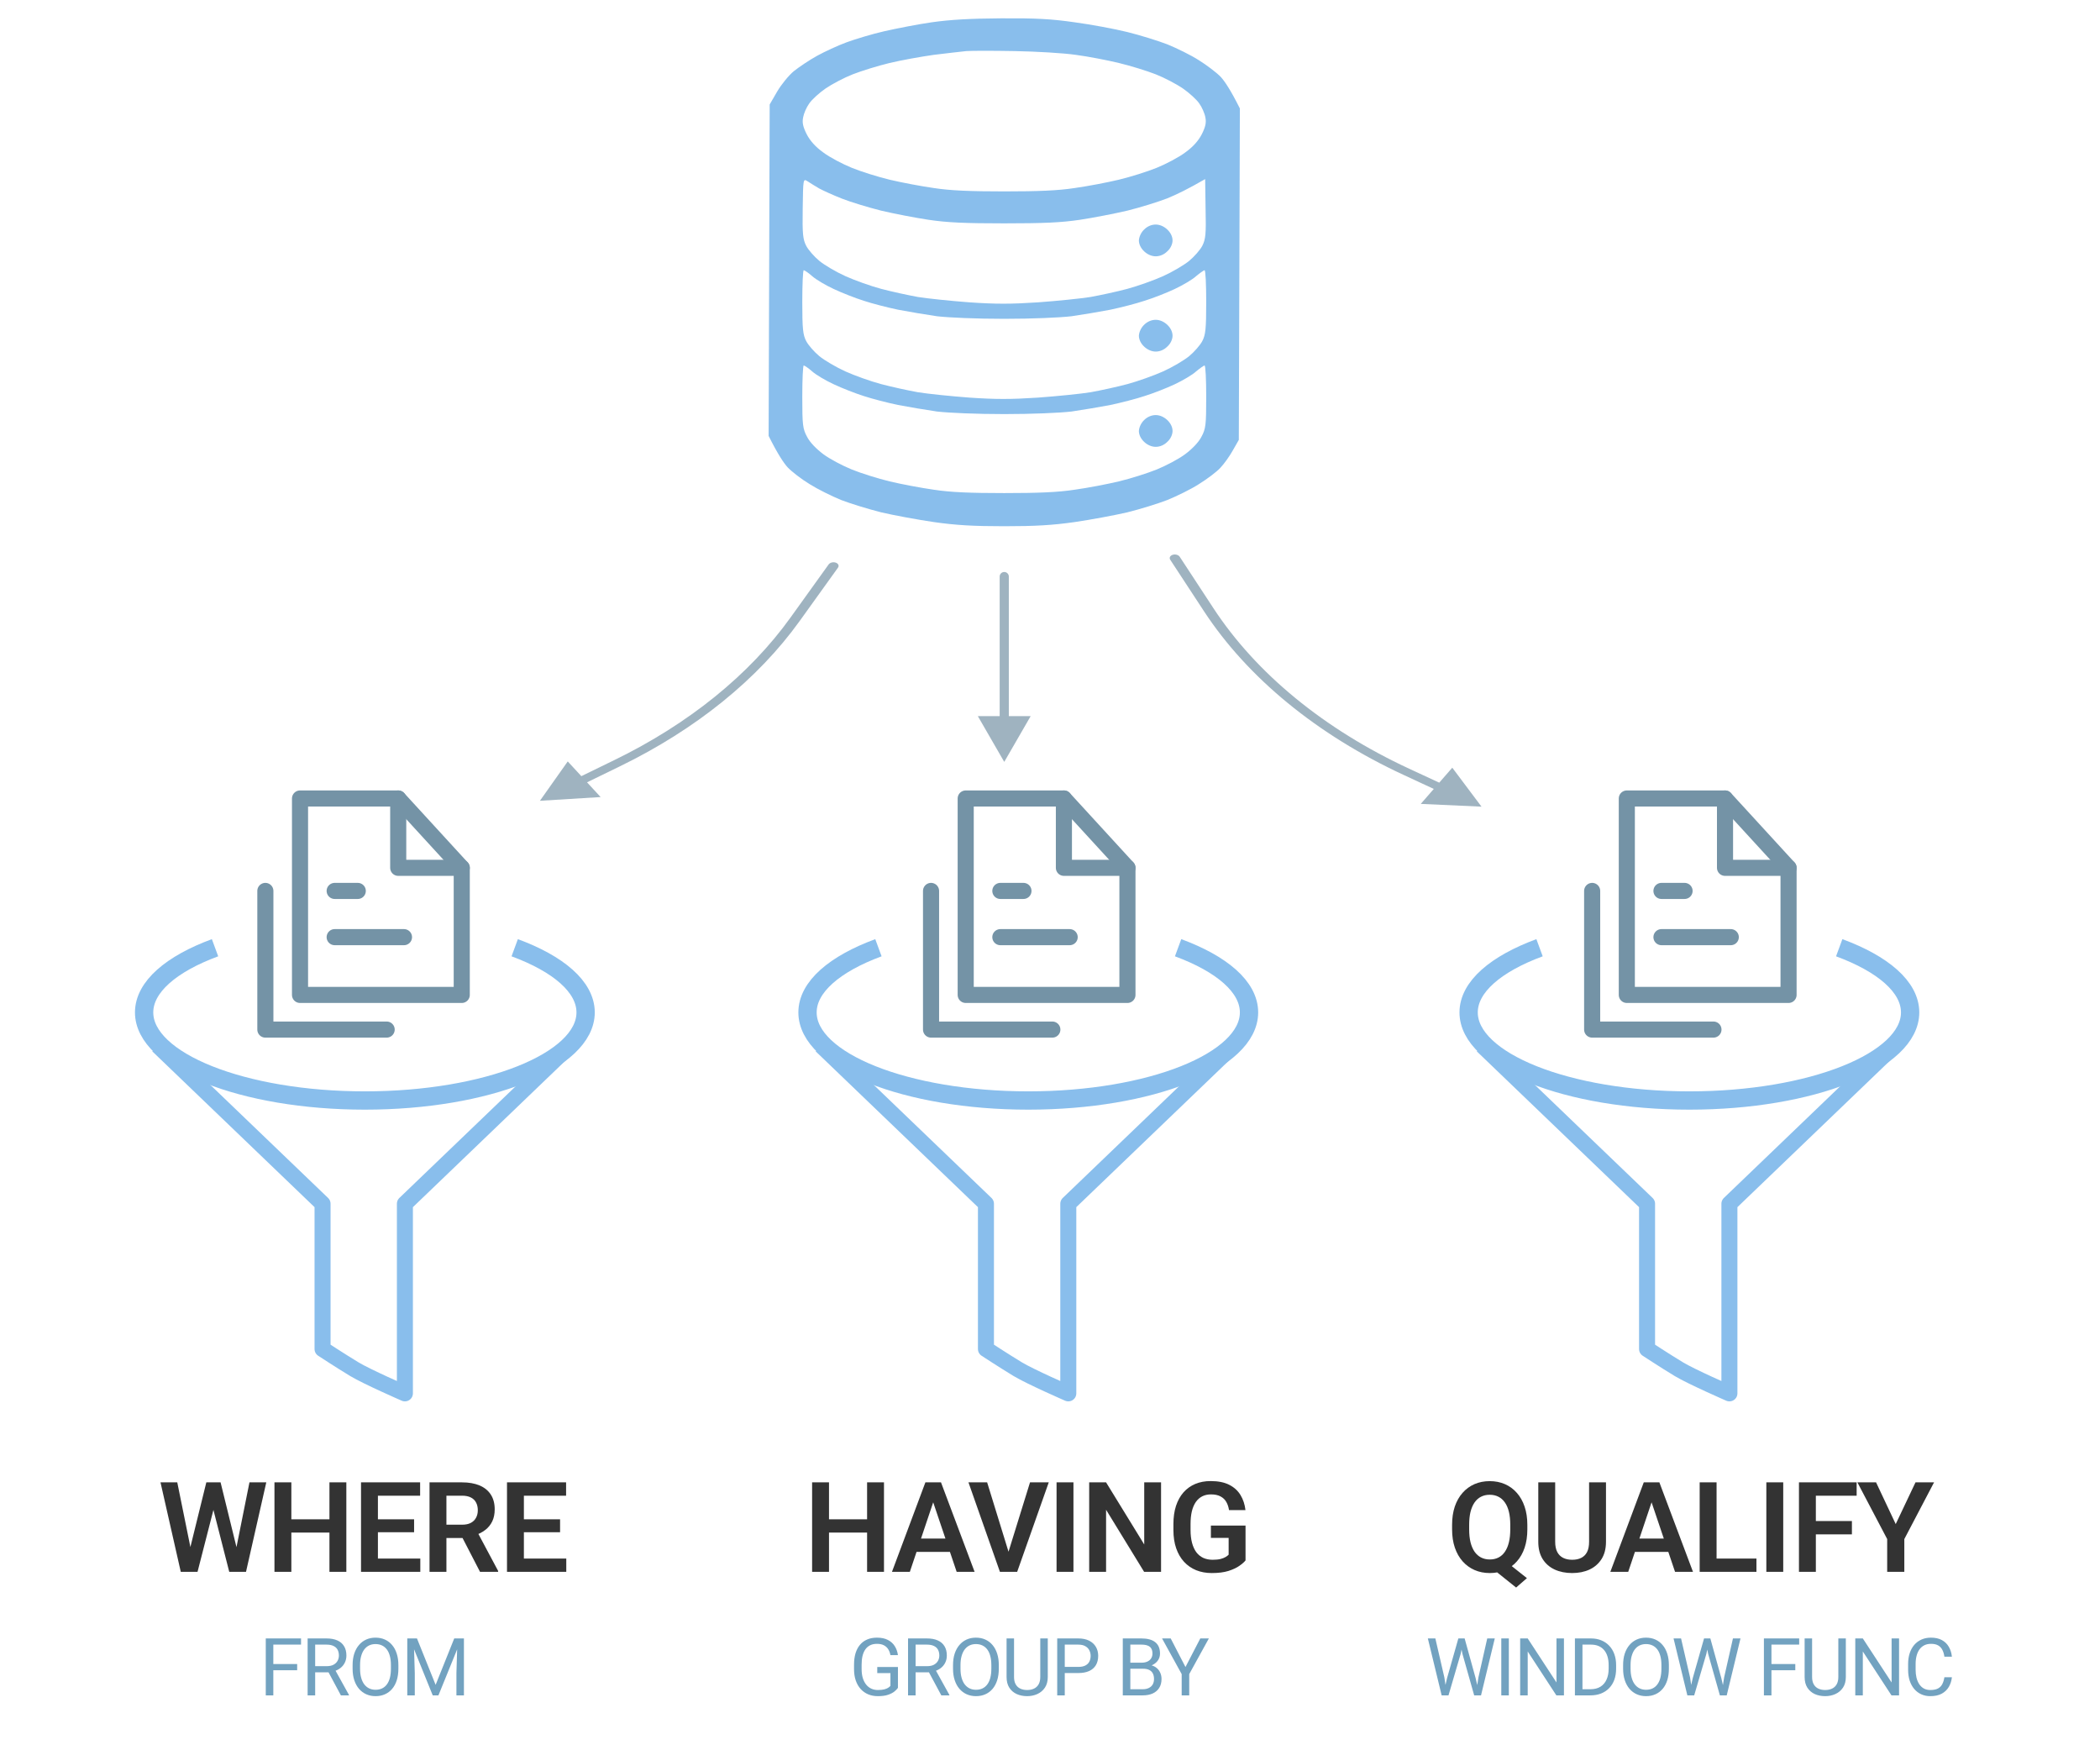 <svg width="918" height="765" viewBox="0 0 918 765" fill="none" xmlns="http://www.w3.org/2000/svg">
<path d="M82.406 679.507L90.194 647.898H94.41L94.679 654.559L86.354 687H81.896L82.406 679.507ZM77.492 647.898L83.883 679.4V687H79.022L70.16 647.898H77.492ZM102.762 679.266L109.047 647.898H116.405L107.543 687H102.682L102.762 679.266ZM96.425 647.898L104.213 679.615L104.669 687H100.211L91.913 654.532L92.235 647.898H96.425ZM145.92 664.039V669.839H125.349V664.039H145.92ZM127.363 647.898V687H119.978V647.898H127.363ZM151.399 647.898V687H144.014V647.898H151.399ZM183.734 681.199V687H162.948V681.199H183.734ZM165.204 647.898V687H157.818V647.898H165.204ZM181.021 664.039V669.705H162.948V664.039H181.021ZM183.653 647.898V653.726H162.948V647.898H183.653ZM187.763 647.898H201.97C204.942 647.898 207.493 648.346 209.624 649.241C211.754 650.136 213.392 651.461 214.538 653.216C215.684 654.97 216.257 657.128 216.257 659.688C216.257 661.711 215.899 663.466 215.183 664.952C214.467 666.438 213.455 667.682 212.148 668.685C210.859 669.687 209.337 670.475 207.583 671.048L205.273 672.229H192.732L192.678 666.402H202.05C203.572 666.402 204.834 666.133 205.837 665.596C206.84 665.059 207.592 664.316 208.093 663.367C208.612 662.418 208.872 661.335 208.872 660.118C208.872 658.811 208.621 657.683 208.12 656.734C207.618 655.767 206.858 655.024 205.837 654.505C204.816 653.986 203.527 653.726 201.97 653.726H195.149V687H187.763V647.898ZM209.838 687L200.788 669.49L208.603 669.463L217.761 686.624V687H209.838ZM247.545 681.199V687H226.758V681.199H247.545ZM229.014 647.898V687H221.629V647.898H229.014ZM244.832 664.039V669.705H226.758V664.039H244.832ZM247.464 647.898V653.726H226.758V647.898H247.464Z" fill="#333333"/>
<path d="M119.478 716.117V741H116.18V716.117H119.478ZM129.903 727.311V730.011H118.761V727.311H129.903ZM131.595 716.117V718.817H118.761V716.117H131.595ZM134.476 716.117H142.713C144.581 716.117 146.159 716.402 147.447 716.972C148.746 717.541 149.731 718.384 150.403 719.501C151.087 720.606 151.429 721.968 151.429 723.585C151.429 724.725 151.195 725.767 150.728 726.713C150.272 727.647 149.612 728.445 148.746 729.105C147.891 729.755 146.866 730.239 145.67 730.558L144.747 730.917H137.005L136.971 728.234H142.816C144 728.234 144.986 728.029 145.772 727.619C146.558 727.197 147.151 726.633 147.549 725.927C147.948 725.22 148.148 724.44 148.148 723.585C148.148 722.628 147.96 721.791 147.584 721.073C147.208 720.355 146.615 719.803 145.806 719.416C145.009 719.017 143.978 718.817 142.713 718.817H137.774V741H134.476V716.117ZM149.019 741L142.969 729.721L146.404 729.704L152.54 740.795V741H149.019ZM174.151 727.772V729.345C174.151 731.213 173.917 732.888 173.45 734.369C172.983 735.85 172.311 737.109 171.433 738.146C170.556 739.183 169.502 739.975 168.272 740.521C167.053 741.068 165.686 741.342 164.17 741.342C162.701 741.342 161.35 741.068 160.12 740.521C158.901 739.975 157.841 739.183 156.941 738.146C156.053 737.109 155.363 735.85 154.873 734.369C154.384 732.888 154.139 731.213 154.139 729.345V727.772C154.139 725.904 154.378 724.235 154.856 722.765C155.346 721.284 156.036 720.025 156.924 718.988C157.813 717.94 158.867 717.143 160.086 716.596C161.316 716.049 162.666 715.775 164.136 715.775C165.651 715.775 167.019 716.049 168.238 716.596C169.468 717.143 170.522 717.94 171.399 718.988C172.288 720.025 172.966 721.284 173.433 722.765C173.912 724.235 174.151 725.904 174.151 727.772ZM170.887 729.345V727.738C170.887 726.257 170.733 724.947 170.425 723.808C170.129 722.668 169.69 721.711 169.109 720.937C168.528 720.162 167.816 719.575 166.973 719.176C166.141 718.778 165.196 718.578 164.136 718.578C163.111 718.578 162.182 718.778 161.35 719.176C160.53 719.575 159.824 720.162 159.231 720.937C158.65 721.711 158.2 722.668 157.881 723.808C157.562 724.947 157.403 726.257 157.403 727.738V729.345C157.403 730.837 157.562 732.159 157.881 733.31C158.2 734.449 158.656 735.412 159.248 736.198C159.852 736.972 160.564 737.559 161.385 737.958C162.216 738.357 163.145 738.556 164.17 738.556C165.241 738.556 166.193 738.357 167.024 737.958C167.856 737.559 168.557 736.972 169.126 736.198C169.707 735.412 170.146 734.449 170.442 733.31C170.739 732.159 170.887 730.837 170.887 729.345ZM179.082 716.117H182.278L190.43 736.403L198.565 716.117H201.778L191.66 741H189.165L179.082 716.117ZM178.04 716.117H180.86L181.321 731.293V741H178.04V716.117ZM199.983 716.117H202.803V741H199.522V731.293L199.983 716.117Z" fill="#72A2C0"/>
<path d="M392.528 728.61V737.719C392.22 738.174 391.73 738.687 391.058 739.257C390.386 739.815 389.457 740.305 388.272 740.727C387.099 741.137 385.583 741.342 383.726 741.342C382.211 741.342 380.815 741.08 379.539 740.556C378.275 740.02 377.175 739.245 376.241 738.231C375.318 737.206 374.6 735.964 374.088 734.506C373.586 733.036 373.336 731.373 373.336 729.516V727.584C373.336 725.727 373.552 724.07 373.985 722.611C374.429 721.153 375.079 719.917 375.933 718.903C376.788 717.877 377.836 717.103 379.078 716.579C380.32 716.043 381.744 715.775 383.35 715.775C385.253 715.775 386.842 716.106 388.118 716.767C389.406 717.416 390.408 718.316 391.126 719.467C391.855 720.618 392.322 721.928 392.528 723.397H389.229C389.081 722.497 388.785 721.677 388.341 720.937C387.908 720.196 387.287 719.604 386.478 719.159C385.669 718.703 384.626 718.476 383.35 718.476C382.2 718.476 381.203 718.686 380.36 719.108C379.516 719.529 378.821 720.133 378.275 720.919C377.728 721.706 377.318 722.657 377.044 723.773C376.782 724.89 376.651 726.149 376.651 727.55V729.516C376.651 730.951 376.816 732.233 377.147 733.361C377.488 734.489 377.973 735.451 378.599 736.249C379.226 737.035 379.972 737.633 380.838 738.043C381.715 738.454 382.684 738.659 383.743 738.659C384.917 738.659 385.868 738.562 386.597 738.368C387.327 738.163 387.896 737.924 388.306 737.65C388.717 737.366 389.03 737.098 389.246 736.847V731.276H383.487V728.61H392.528ZM396.946 716.117H405.184C407.052 716.117 408.63 716.402 409.917 716.972C411.216 717.541 412.202 718.384 412.874 719.501C413.558 720.606 413.899 721.968 413.899 723.585C413.899 724.725 413.666 725.767 413.199 726.713C412.743 727.647 412.082 728.445 411.216 729.105C410.362 729.755 409.336 730.239 408.14 730.558L407.217 730.917H399.476L399.441 728.234H405.286C406.471 728.234 407.457 728.029 408.243 727.619C409.029 727.197 409.621 726.633 410.02 725.927C410.419 725.22 410.618 724.44 410.618 723.585C410.618 722.628 410.43 721.791 410.054 721.073C409.678 720.355 409.086 719.803 408.277 719.416C407.479 719.017 406.448 718.817 405.184 718.817H400.245V741H396.946V716.117ZM411.49 741L405.44 729.721L408.875 729.704L415.01 740.795V741H411.49ZM436.621 727.772V729.345C436.621 731.213 436.388 732.888 435.921 734.369C435.454 735.85 434.781 737.109 433.904 738.146C433.027 739.183 431.973 739.975 430.742 740.521C429.523 741.068 428.156 741.342 426.641 741.342C425.171 741.342 423.821 741.068 422.591 740.521C421.372 739.975 420.312 739.183 419.412 738.146C418.523 737.109 417.834 735.85 417.344 734.369C416.854 732.888 416.609 731.213 416.609 729.345V727.772C416.609 725.904 416.848 724.235 417.327 722.765C417.817 721.284 418.506 720.025 419.395 718.988C420.284 717.94 421.337 717.143 422.556 716.596C423.787 716.049 425.137 715.775 426.607 715.775C428.122 715.775 429.489 716.049 430.708 716.596C431.939 717.143 432.993 717.94 433.87 718.988C434.759 720.025 435.436 721.284 435.904 722.765C436.382 724.235 436.621 725.904 436.621 727.772ZM433.357 729.345V727.738C433.357 726.257 433.203 724.947 432.896 723.808C432.6 722.668 432.161 721.711 431.58 720.937C430.999 720.162 430.287 719.575 429.444 719.176C428.612 718.778 427.666 718.578 426.607 718.578C425.581 718.578 424.653 718.778 423.821 719.176C423.001 719.575 422.294 720.162 421.702 720.937C421.121 721.711 420.671 722.668 420.352 723.808C420.033 724.947 419.873 726.257 419.873 727.738V729.345C419.873 730.837 420.033 732.159 420.352 733.31C420.671 734.449 421.127 735.412 421.719 736.198C422.323 736.972 423.035 737.559 423.855 737.958C424.687 738.357 425.616 738.556 426.641 738.556C427.712 738.556 428.663 738.357 429.495 737.958C430.327 737.559 431.027 736.972 431.597 736.198C432.178 735.412 432.617 734.449 432.913 733.31C433.209 732.159 433.357 730.837 433.357 729.345ZM454.746 716.117H458.027V732.951C458.027 734.819 457.612 736.374 456.78 737.616C455.948 738.858 454.843 739.792 453.464 740.419C452.097 741.034 450.61 741.342 449.004 741.342C447.318 741.342 445.791 741.034 444.424 740.419C443.068 739.792 441.991 738.858 441.194 737.616C440.408 736.374 440.015 734.819 440.015 732.951V716.117H443.279V732.951C443.279 734.25 443.518 735.32 443.997 736.164C444.475 737.007 445.142 737.633 445.996 738.043C446.862 738.454 447.865 738.659 449.004 738.659C450.155 738.659 451.157 738.454 452.012 738.043C452.878 737.633 453.55 737.007 454.028 736.164C454.507 735.32 454.746 734.25 454.746 732.951V716.117ZM471.333 731.242H464.685V728.559H471.333C472.62 728.559 473.663 728.354 474.46 727.943C475.258 727.533 475.839 726.964 476.204 726.234C476.579 725.505 476.767 724.674 476.767 723.739C476.767 722.885 476.579 722.082 476.204 721.33C475.839 720.578 475.258 719.974 474.46 719.518C473.663 719.051 472.62 718.817 471.333 718.817H465.454V741H462.156V716.117H471.333C473.213 716.117 474.802 716.442 476.101 717.091C477.4 717.741 478.385 718.641 479.058 719.792C479.73 720.931 480.066 722.235 480.066 723.705C480.066 725.3 479.73 726.662 479.058 727.79C478.385 728.917 477.4 729.778 476.101 730.37C474.802 730.951 473.213 731.242 471.333 731.242ZM499.687 729.362H493.381L493.347 726.713H499.072C500.017 726.713 500.843 726.553 501.55 726.234C502.256 725.915 502.803 725.46 503.19 724.867C503.589 724.263 503.789 723.546 503.789 722.714C503.789 721.802 503.612 721.062 503.259 720.492C502.917 719.911 502.387 719.49 501.669 719.228C500.963 718.954 500.063 718.817 498.969 718.817H494.116V741H490.817V716.117H498.969C500.245 716.117 501.385 716.248 502.387 716.51C503.39 716.761 504.239 717.16 504.934 717.707C505.64 718.242 506.175 718.926 506.54 719.757C506.905 720.589 507.087 721.586 507.087 722.748C507.087 723.773 506.825 724.702 506.301 725.534C505.777 726.354 505.048 727.026 504.113 727.55C503.19 728.074 502.108 728.41 500.866 728.559L499.687 729.362ZM499.533 741H492.082L493.945 738.317H499.533C500.581 738.317 501.47 738.135 502.199 737.77C502.94 737.405 503.504 736.893 503.891 736.232C504.278 735.56 504.472 734.768 504.472 733.856C504.472 732.934 504.307 732.136 503.977 731.464C503.646 730.792 503.128 730.273 502.421 729.909C501.715 729.544 500.804 729.362 499.687 729.362H494.987L495.021 726.713H501.447L502.148 727.67C503.344 727.772 504.358 728.114 505.19 728.695C506.022 729.265 506.654 729.994 507.087 730.883C507.531 731.771 507.753 732.751 507.753 733.822C507.753 735.372 507.412 736.682 506.728 737.753C506.056 738.812 505.104 739.621 503.874 740.18C502.644 740.727 501.197 741 499.533 741ZM511.762 716.117L518.222 728.61L524.699 716.117H528.442L519.863 731.703V741H516.564V731.703L507.985 716.117H511.762Z" fill="#72A2C0"/>
<path d="M632.568 733.48L637.507 716.117H639.899L638.515 722.868L633.2 741H630.825L632.568 733.48ZM627.458 716.117L631.389 733.139L632.568 741H630.209L624.177 716.117H627.458ZM646.291 733.122L650.136 716.117H653.435L647.419 741H645.061L646.291 733.122ZM640.258 716.117L645.061 733.48L646.804 741H644.428L639.301 722.868L637.9 716.117H640.258ZM659.579 716.117V741H656.281V716.117H659.579ZM683.669 716.117V741H680.353L667.826 721.808V741H664.528V716.117H667.826L680.404 735.36V716.117H683.669ZM695.197 741H690.001L690.036 738.317H695.197C696.974 738.317 698.455 737.947 699.64 737.206C700.825 736.454 701.714 735.406 702.306 734.062C702.91 732.706 703.212 731.122 703.212 729.311V727.79C703.212 726.365 703.041 725.101 702.699 723.996C702.357 722.879 701.856 721.939 701.195 721.176C700.534 720.401 699.725 719.814 698.768 719.416C697.823 719.017 696.735 718.817 695.504 718.817H689.899V716.117H695.504C697.134 716.117 698.62 716.391 699.965 716.938C701.309 717.473 702.466 718.253 703.434 719.279C704.414 720.293 705.166 721.523 705.69 722.97C706.214 724.406 706.476 726.024 706.476 727.824V729.311C706.476 731.111 706.214 732.734 705.69 734.181C705.166 735.617 704.408 736.841 703.417 737.855C702.437 738.869 701.252 739.65 699.862 740.197C698.484 740.732 696.928 741 695.197 741ZM691.762 716.117V741H688.463V716.117H691.762ZM729.54 727.772V729.345C729.54 731.213 729.306 732.888 728.839 734.369C728.372 735.85 727.7 737.109 726.822 738.146C725.945 739.183 724.891 739.975 723.661 740.521C722.442 741.068 721.075 741.342 719.559 741.342C718.09 741.342 716.739 741.068 715.509 740.521C714.29 739.975 713.23 739.183 712.33 738.146C711.442 737.109 710.752 735.85 710.262 734.369C709.772 732.888 709.528 731.213 709.528 729.345V727.772C709.528 725.904 709.767 724.235 710.245 722.765C710.735 721.284 711.425 720.025 712.313 718.988C713.202 717.94 714.256 717.143 715.475 716.596C716.705 716.049 718.055 715.775 719.525 715.775C721.04 715.775 722.408 716.049 723.627 716.596C724.857 717.143 725.911 717.94 726.788 718.988C727.677 720.025 728.355 721.284 728.822 722.765C729.3 724.235 729.54 725.904 729.54 727.772ZM726.276 729.345V727.738C726.276 726.257 726.122 724.947 725.814 723.808C725.518 722.668 725.079 721.711 724.498 720.937C723.917 720.162 723.205 719.575 722.362 719.176C721.53 718.778 720.585 718.578 719.525 718.578C718.5 718.578 717.571 718.778 716.739 719.176C715.919 719.575 715.213 720.162 714.62 720.937C714.039 721.711 713.589 722.668 713.27 723.808C712.951 724.947 712.792 726.257 712.792 727.738V729.345C712.792 730.837 712.951 732.159 713.27 733.31C713.589 734.449 714.045 735.412 714.637 736.198C715.241 736.972 715.953 737.559 716.774 737.958C717.605 738.357 718.534 738.556 719.559 738.556C720.63 738.556 721.582 738.357 722.413 737.958C723.245 737.559 723.946 736.972 724.515 736.198C725.096 735.412 725.535 734.449 725.831 733.31C726.127 732.159 726.276 730.837 726.276 729.345ZM739.974 733.48L744.913 716.117H747.306L745.921 722.868L740.606 741H738.231L739.974 733.48ZM734.864 716.117L738.795 733.139L739.974 741H737.616L731.583 716.117H734.864ZM753.697 733.122L757.542 716.117H760.841L754.825 741H752.467L753.697 733.122ZM747.665 716.117L752.467 733.48L754.21 741H751.834L746.708 722.868L745.306 716.117H747.665ZM774.378 716.117V741H771.08V716.117H774.378ZM784.803 727.311V730.011H773.66V727.311H784.803ZM786.495 716.117V718.817H773.66V716.117H786.495ZM803.611 716.117H806.892V732.951C806.892 734.819 806.477 736.374 805.645 737.616C804.813 738.858 803.708 739.792 802.329 740.419C800.962 741.034 799.475 741.342 797.869 741.342C796.183 741.342 794.656 741.034 793.289 740.419C791.933 739.792 790.857 738.858 790.059 737.616C789.273 736.374 788.88 734.819 788.88 732.951V716.117H792.144V732.951C792.144 734.25 792.383 735.32 792.862 736.164C793.34 737.007 794.007 737.633 794.861 738.043C795.727 738.454 796.73 738.659 797.869 738.659C799.02 738.659 800.022 738.454 800.877 738.043C801.743 737.633 802.415 737.007 802.893 736.164C803.372 735.32 803.611 734.25 803.611 732.951V716.117ZM830.161 716.117V741H826.846L814.319 721.808V741H811.021V716.117H814.319L826.897 735.36V716.117H830.161ZM849.978 733.087H853.259C853.088 734.66 852.638 736.067 851.909 737.309C851.18 738.55 850.149 739.536 848.816 740.265C847.483 740.983 845.819 741.342 843.826 741.342C842.367 741.342 841.04 741.068 839.844 740.521C838.659 739.975 837.639 739.2 836.785 738.197C835.93 737.183 835.269 735.97 834.802 734.557C834.347 733.133 834.119 731.549 834.119 729.806V727.328C834.119 725.585 834.347 724.007 834.802 722.594C835.269 721.17 835.936 719.951 836.802 718.937C837.679 717.923 838.733 717.143 839.963 716.596C841.194 716.049 842.578 715.775 844.116 715.775C845.996 715.775 847.585 716.129 848.884 716.835C850.183 717.541 851.191 718.521 851.909 719.774C852.638 721.016 853.088 722.458 853.259 724.098H849.978C849.819 722.936 849.522 721.939 849.089 721.107C848.656 720.264 848.041 719.615 847.244 719.159C846.446 718.703 845.404 718.476 844.116 718.476C843.011 718.476 842.037 718.686 841.194 719.108C840.362 719.529 839.661 720.128 839.092 720.902C838.534 721.677 838.112 722.606 837.827 723.688C837.542 724.77 837.4 725.972 837.4 727.294V729.806C837.4 731.025 837.525 732.17 837.776 733.241C838.038 734.312 838.431 735.252 838.955 736.061C839.479 736.87 840.146 737.508 840.955 737.975C841.764 738.431 842.721 738.659 843.826 738.659C845.227 738.659 846.344 738.437 847.175 737.992C848.007 737.548 848.634 736.91 849.055 736.078C849.488 735.246 849.796 734.25 849.978 733.087Z" fill="#72A2C0"/>
<path d="M380.949 664.039V669.839H360.377V664.039H380.949ZM362.392 647.898V687H355.006V647.898H362.392ZM386.427 647.898V687H379.042V647.898H386.427ZM408.879 653.833L397.734 687H389.92L404.529 647.898H409.524L408.879 653.833ZM418.198 687L407 653.833L406.328 647.898H411.35L426.04 687H418.198ZM417.688 672.471V678.299H396.714V672.471H417.688ZM440.516 679.346L450.265 647.898H458.456L444.652 687H439.2L440.516 679.346ZM431.52 647.898L441.215 679.346L442.611 687H437.106L423.356 647.898H431.52ZM469.253 647.898V687H461.867V647.898H469.253ZM507.55 647.898V687H500.138L483.514 659.876V687H476.129V647.898H483.514L500.191 675.049V647.898H507.55ZM544.477 666.778V682.005C543.904 682.739 543 683.536 541.765 684.395C540.547 685.254 538.954 685.997 536.984 686.624C535.015 687.233 532.598 687.537 529.733 687.537C527.245 687.537 524.971 687.125 522.912 686.302C520.853 685.46 519.081 684.234 517.595 682.623C516.109 681.011 514.963 679.042 514.157 676.714C513.352 674.387 512.949 671.728 512.949 668.738V666.16C512.949 663.17 513.325 660.512 514.077 658.184C514.847 655.857 515.939 653.887 517.353 652.276C518.785 650.665 520.495 649.438 522.482 648.597C524.488 647.755 526.726 647.334 529.196 647.334C532.508 647.334 535.23 647.881 537.36 648.973C539.509 650.065 541.156 651.569 542.302 653.484C543.448 655.382 544.164 657.566 544.45 660.037H537.253C537.056 658.676 536.662 657.486 536.071 656.465C535.48 655.427 534.639 654.621 533.547 654.048C532.473 653.458 531.076 653.162 529.357 653.162C527.907 653.162 526.627 653.449 525.517 654.021C524.407 654.594 523.476 655.427 522.724 656.519C521.972 657.611 521.399 658.963 521.005 660.574C520.629 662.186 520.441 664.03 520.441 666.106V668.738C520.441 670.833 520.656 672.695 521.086 674.324C521.516 675.936 522.133 677.296 522.939 678.406C523.763 679.498 524.774 680.331 525.974 680.904C527.191 681.459 528.57 681.736 530.109 681.736C531.506 681.736 532.661 681.62 533.574 681.387C534.505 681.137 535.248 680.841 535.803 680.501C536.358 680.161 536.787 679.83 537.092 679.507V672.176H529.331V666.778H544.477Z" fill="#333333"/>
<path d="M657.061 681.495L667.481 689.766L662.754 693.875L652.495 685.657L657.061 681.495ZM667.669 666.456V668.47C667.669 671.424 667.275 674.083 666.487 676.446C665.699 678.791 664.571 680.787 663.103 682.435C661.653 684.082 659.925 685.344 657.92 686.221C655.915 687.098 653.695 687.537 651.26 687.537C648.843 687.537 646.623 687.098 644.6 686.221C642.595 685.344 640.858 684.082 639.39 682.435C637.922 680.787 636.785 678.791 635.979 676.446C635.174 674.083 634.771 671.424 634.771 668.47V666.456C634.771 663.484 635.165 660.825 635.952 658.479C636.758 656.134 637.886 654.138 639.336 652.491C640.804 650.826 642.541 649.555 644.546 648.677C646.569 647.8 648.789 647.361 651.206 647.361C653.641 647.361 655.861 647.8 657.866 648.677C659.89 649.555 661.626 650.826 663.076 652.491C664.544 654.138 665.672 656.134 666.46 658.479C667.266 660.825 667.669 663.484 667.669 666.456ZM660.203 668.47V666.402C660.203 664.271 660.006 662.4 659.612 660.789C659.218 659.16 658.627 657.79 657.84 656.68C657.07 655.57 656.13 654.738 655.02 654.183C653.91 653.61 652.639 653.323 651.206 653.323C649.792 653.323 648.53 653.61 647.42 654.183C646.31 654.738 645.37 655.57 644.6 656.68C643.83 657.79 643.239 659.16 642.827 660.789C642.433 662.4 642.237 664.271 642.237 666.402V668.47C642.237 670.582 642.433 672.453 642.827 674.083C643.239 675.712 643.83 677.09 644.6 678.218C645.388 679.328 646.336 680.17 647.446 680.743C648.574 681.316 649.846 681.602 651.26 681.602C652.692 681.602 653.963 681.316 655.073 680.743C656.183 680.17 657.114 679.328 657.866 678.218C658.636 677.09 659.218 675.712 659.612 674.083C660.006 672.453 660.203 670.582 660.203 668.47ZM694.659 647.898H702.045V673.868C702.045 676.858 701.4 679.373 700.111 681.414C698.822 683.437 697.068 684.968 694.847 686.006C692.627 687.027 690.103 687.537 687.274 687.537C684.41 687.537 681.858 687.027 679.62 686.006C677.382 684.968 675.628 683.437 674.357 681.414C673.086 679.373 672.45 676.858 672.45 673.868V647.898H679.835V673.868C679.835 675.694 680.14 677.189 680.748 678.353C681.357 679.498 682.216 680.349 683.326 680.904C684.436 681.459 685.752 681.736 687.274 681.736C688.814 681.736 690.13 681.459 691.222 680.904C692.332 680.349 693.182 679.498 693.773 678.353C694.364 677.189 694.659 675.694 694.659 673.868V647.898ZM722.913 653.833L711.767 687H703.953L718.562 647.898H723.557L722.913 653.833ZM732.231 687L721.033 653.833L720.361 647.898H725.383L740.073 687H732.231ZM731.721 672.471V678.299H710.747V672.471H731.721ZM767.816 681.199V687H748.158V681.199H767.816ZM750.387 647.898V687H743.001V647.898H750.387ZM779.526 647.898V687H772.141V647.898H779.526ZM793.787 647.898V687H786.402V647.898H793.787ZM809.551 664.791V670.618H791.854V664.791H809.551ZM811.619 647.898V653.726H791.854V647.898H811.619ZM820.107 647.898L828.7 666.133L837.348 647.898H845.458L832.46 672.686V687H824.968V672.686L811.943 647.898H820.107Z" fill="#333333"/>
<path d="M131.152 434.851H201.853V379.3H174.078V349H131.152V434.851Z" stroke="#7493A6" stroke-width="7.037" stroke-linecap="round" stroke-linejoin="round"/>
<path d="M174.078 349L201.853 379.3" stroke="#7493A6" stroke-width="7.037" stroke-linecap="round" stroke-linejoin="round"/>
<path d="M116 389.398V449.999H169.026" stroke="#7493A6" stroke-width="7.037" stroke-linecap="round" stroke-linejoin="round"/>
<path d="M146.297 389.398H156.397" stroke="#7493A6" stroke-width="7.037" stroke-linecap="round"/>
<path d="M146.297 409.602H176.597" stroke="#7493A6" stroke-width="7.037" stroke-linecap="round"/>
<path d="M422.152 434.851H492.853V379.3H465.078V349H422.152V434.851Z" stroke="#7493A6" stroke-width="7.037" stroke-linecap="round" stroke-linejoin="round"/>
<path d="M465.078 349L492.853 379.3" stroke="#7493A6" stroke-width="7.037" stroke-linecap="round" stroke-linejoin="round"/>
<path d="M407 389.398V449.999H460.026" stroke="#7493A6" stroke-width="7.037" stroke-linecap="round" stroke-linejoin="round"/>
<path d="M437.297 389.398H447.397" stroke="#7493A6" stroke-width="7.037" stroke-linecap="round"/>
<path d="M437.297 409.602H467.597" stroke="#7493A6" stroke-width="7.037" stroke-linecap="round"/>
<path d="M711.152 434.851H781.853V379.3H754.078V349H711.152V434.851Z" stroke="#7493A6" stroke-width="7.037" stroke-linecap="round" stroke-linejoin="round"/>
<path d="M754.078 349L781.853 379.3" stroke="#7493A6" stroke-width="7.037" stroke-linecap="round" stroke-linejoin="round"/>
<path d="M696 389.398V449.999H749.026" stroke="#7493A6" stroke-width="7.037" stroke-linecap="round" stroke-linejoin="round"/>
<path d="M726.297 389.398H736.397" stroke="#7493A6" stroke-width="7.037" stroke-linecap="round"/>
<path d="M726.297 409.602H756.597" stroke="#7493A6" stroke-width="7.037" stroke-linecap="round"/>
<path d="M366.319 248.106C366.909 247.285 366.473 246.304 365.348 245.913C364.222 245.523 362.832 245.871 362.242 246.691L366.319 248.106ZM347.551 270.69L345.513 269.983L347.551 270.69ZM269.782 333.571L268.537 332.223L269.782 333.571ZM236.024 350.002L262.561 348.372L248.185 332.797L236.024 350.002ZM362.242 246.691L345.513 269.983L349.59 271.397L366.319 248.106L362.242 246.691ZM268.537 332.223L252.193 340.177L254.683 342.875L271.026 334.92L268.537 332.223ZM345.513 269.983C327.582 294.947 301.056 316.394 268.537 332.223L271.026 334.92C304.217 318.765 331.289 296.876 349.59 271.397L345.513 269.983Z" fill="#9FB3C0"/>
<path d="M511.558 244.648C511.011 243.812 511.495 242.844 512.641 242.487C513.787 242.129 515.161 242.517 515.709 243.353L511.558 244.648ZM528.37 266.481L526.295 267.129L528.37 266.481ZM614.809 337.346L616.002 335.976L614.809 337.346ZM647.63 352.567L621.078 351.36L634.854 335.535L647.63 352.567ZM515.709 243.353L530.445 265.834L526.295 267.129L511.558 244.648L515.709 243.353ZM616.002 335.976L631.125 342.989L628.739 345.73L613.616 338.717L616.002 335.976ZM530.445 265.834C549.165 294.393 578.898 318.768 616.002 335.976L613.616 338.717C575.747 321.155 545.401 296.276 526.295 267.129L530.445 265.834Z" fill="#9FB3C0"/>
<path d="M439 333L450.547 313H427.453L439 333ZM441 252C441 250.895 440.105 250 439 250C437.895 250 437 250.895 437 252H441ZM441 315V293.4H437V315H441ZM441 293.4V252H437V293.4H441Z" fill="#9FB3C0"/>
<path fill-rule="evenodd" clip-rule="evenodd" d="M437.621 8.012C452.979 7.926 459.6 8.273 469.808 9.747C476.889 10.702 487.189 12.61 492.799 13.998C498.409 15.386 506.226 17.815 510.272 19.376C514.319 21.025 520.572 24.061 524.067 26.316C527.562 28.485 531.884 31.781 533.631 33.603C535.379 35.511 537.954 39.328 542 47.396L541.54 192.265L538.965 196.776C537.586 199.291 535.103 202.761 533.447 204.496C531.884 206.231 527.562 209.441 524.067 211.609C520.572 213.865 514.319 216.901 510.272 218.549C506.226 220.111 498.409 222.54 492.799 223.928C487.189 225.229 476.889 227.137 469.808 228.178C460.06 229.566 452.519 230 439 230C425.481 230 417.94 229.566 408.192 228.178C401.111 227.137 390.719 225.229 385.201 223.928C379.683 222.54 371.774 220.111 367.728 218.549C363.681 216.901 357.52 213.865 353.933 211.609C350.346 209.441 346.116 206.144 344.369 204.323C342.621 202.414 340.046 198.597 336 190.53L336.46 45.661L339.679 40.109C341.426 37.073 344.737 32.996 347.036 31.087C349.335 29.266 353.841 26.229 357.152 24.408C360.462 22.586 366.256 19.897 370.027 18.509C373.797 17.121 381.246 14.866 386.58 13.651C391.914 12.437 401.203 10.615 407.272 9.747C415.181 8.62 423.826 8.099 437.621 8.012ZM408.192 23.974C402.674 24.755 393.938 26.316 388.879 27.531C383.821 28.745 376.556 31.001 372.786 32.475C369.015 33.95 363.589 36.813 360.83 38.721C358.071 40.63 354.853 43.579 353.749 45.227C352.554 46.875 351.358 49.651 351.082 51.3C350.622 53.555 350.99 55.377 352.646 58.673C354.117 61.536 356.508 64.225 359.911 66.654C362.67 68.736 368.279 71.685 372.326 73.334C376.372 74.982 383.821 77.324 388.879 78.538C393.938 79.753 402.674 81.401 408.192 82.182C415.457 83.309 424.194 83.656 439 83.656C453.806 83.656 462.543 83.309 469.808 82.182C475.418 81.401 484.062 79.753 489.121 78.538C494.179 77.324 501.628 74.982 505.674 73.334C509.721 71.685 515.33 68.736 518.089 66.654C521.492 64.225 523.883 61.536 525.354 58.673C527.01 55.377 527.378 53.555 526.918 51.3C526.642 49.651 525.446 46.875 524.251 45.227C523.147 43.579 519.929 40.63 517.17 38.721C514.411 36.813 508.985 33.95 505.214 32.475C501.444 31.001 494.179 28.745 489.121 27.531C484.062 26.316 475.602 24.668 470.268 23.974C464.934 23.193 452.979 22.499 443.598 22.326C434.218 22.152 424.746 22.152 422.446 22.326C420.147 22.586 413.71 23.28 408.192 23.974ZM352.462 107.512C353.381 109.247 355.956 112.196 358.163 114.018C360.371 115.84 365.521 118.876 369.567 120.698C373.613 122.519 380.603 125.035 385.201 126.25C389.799 127.464 396.972 129.026 401.295 129.806C405.617 130.5 415.733 131.541 423.826 132.148C435.321 132.929 441.851 132.929 453.714 132.148C462.083 131.541 472.383 130.5 476.705 129.806C481.028 129.026 488.293 127.464 492.799 126.25C497.305 125.035 504.387 122.519 508.433 120.698C512.479 118.876 517.629 115.84 519.837 114.018C522.044 112.196 524.619 109.247 525.538 107.512C527.01 104.649 527.286 102.394 527.01 91.204L526.826 78.278C519.653 82.442 514.319 85.044 510.272 86.693C506.226 88.254 498.409 90.683 492.799 92.071C487.189 93.372 477.901 95.194 472.107 96.061C464.014 97.276 456.197 97.623 439 97.623C421.803 97.623 413.986 97.276 405.893 96.061C400.099 95.194 390.719 93.372 385.201 92.071C379.683 90.683 371.958 88.341 368.188 86.866C364.417 85.391 359.819 83.309 358.071 82.355C356.324 81.314 354.025 79.926 353.013 79.232C351.082 78.018 351.082 78.105 350.898 91.117C350.714 102.394 350.99 104.649 352.462 107.512ZM352.462 149.151C353.381 150.886 355.956 153.835 358.163 155.657C360.371 157.479 365.521 160.515 369.567 162.337C373.613 164.158 380.603 166.674 385.201 167.889C389.799 169.103 396.972 170.665 401.295 171.445C405.617 172.139 415.733 173.18 423.826 173.787C435.321 174.568 441.851 174.568 453.714 173.787C462.083 173.18 472.383 172.139 476.705 171.445C481.028 170.665 488.293 169.103 492.799 167.889C497.305 166.674 504.387 164.158 508.433 162.337C512.479 160.515 517.629 157.479 519.837 155.657C522.044 153.835 524.619 150.886 525.538 149.151C527.01 146.375 527.286 143.773 527.286 131.975C527.286 124.341 527.01 118.095 526.55 118.095C526.182 118.182 524.527 119.31 522.871 120.698C521.308 122.172 516.986 124.688 513.491 126.336C509.996 127.985 504.019 130.327 500.34 131.454C496.754 132.669 489.948 134.404 485.442 135.358C480.936 136.226 473.211 137.527 468.429 138.221C463.279 138.828 451.139 139.349 439 139.349C426.861 139.349 414.721 138.828 409.571 138.221C404.789 137.527 397.064 136.226 392.558 135.358C387.96 134.404 381.246 132.669 377.568 131.454C373.981 130.327 368.004 127.985 364.509 126.336C360.922 124.688 356.692 122.172 355.037 120.698C353.473 119.31 351.818 118.182 351.358 118.095C350.99 118.095 350.714 124.341 350.714 131.975C350.714 143.773 350.99 146.375 352.462 149.151ZM352.829 190.963C354.025 193.306 356.876 196.255 359.911 198.511C362.67 200.592 368.279 203.542 372.326 205.19C376.372 206.838 383.821 209.181 388.879 210.395C393.938 211.609 402.674 213.258 408.192 214.038C415.457 215.166 424.194 215.513 439 215.513C453.806 215.513 462.543 215.166 469.808 214.038C475.418 213.258 484.062 211.609 489.121 210.395C494.179 209.181 501.628 206.838 505.674 205.19C509.721 203.542 515.33 200.592 518.089 198.511C521.124 196.255 523.975 193.306 525.171 190.963C527.102 187.407 527.286 185.759 527.286 173.44C527.286 165.893 527.01 159.734 526.55 159.734C526.182 159.821 524.527 160.949 522.871 162.337C521.308 163.811 516.986 166.327 513.491 167.975C509.996 169.624 504.019 171.966 500.34 173.093C496.754 174.308 489.948 176.043 485.442 176.997C480.936 177.865 473.211 179.166 468.429 179.86C463.279 180.467 451.139 180.987 439 180.987C426.861 180.987 414.721 180.467 409.571 179.86C404.789 179.166 397.064 177.865 392.558 176.997C387.96 176.043 381.246 174.308 377.568 173.093C373.981 171.966 368.004 169.624 364.509 167.975C360.922 166.327 356.692 163.811 355.037 162.337C353.473 160.949 351.818 159.821 351.358 159.734C350.99 159.734 350.714 165.893 350.714 173.44C350.714 185.759 350.898 187.407 352.829 190.963ZM505.214 98.143C506.962 98.143 508.801 98.924 510.272 100.312C511.744 101.7 512.571 103.435 512.571 105.083C512.571 106.645 511.744 108.553 510.272 109.854C508.893 111.242 507.054 112.023 505.214 112.023C503.467 112.023 501.628 111.242 500.156 109.854C498.685 108.466 497.857 106.731 497.857 105.083C497.949 103.435 498.869 101.527 500.156 100.312C501.536 98.924 503.375 98.143 505.214 98.143ZM505.214 139.782C506.962 139.782 508.801 140.563 510.272 141.951C511.744 143.339 512.571 145.074 512.571 146.722C512.571 148.284 511.744 150.192 510.272 151.493C508.893 152.881 507.054 153.662 505.214 153.662C503.467 153.662 501.628 152.881 500.156 151.493C498.685 150.105 497.857 148.37 497.857 146.722C497.949 145.074 498.869 143.165 500.156 141.951C501.536 140.563 503.375 139.782 505.214 139.782ZM505.214 181.421C506.962 181.421 508.801 182.202 510.272 183.59C511.744 184.978 512.571 186.713 512.571 188.361C512.571 189.923 511.744 191.831 510.272 193.132C508.893 194.52 507.054 195.301 505.214 195.301C503.467 195.301 501.628 194.52 500.156 193.132C498.685 191.744 497.857 190.009 497.857 188.361C497.949 186.713 498.869 184.804 500.156 183.59C501.536 182.202 503.375 181.421 505.214 181.421Z" fill="#89BEEC"/>
<path d="M69 457L141 526.121V589.625C141 589.625 148.955 594.837 154.886 598.423C160.429 601.774 177 609 177 609V526.121L249 457" stroke="#89BEEC" stroke-width="7" stroke-linejoin="round"/>
<path d="M225 414.227C244.064 421.26 256 431.324 256 442.5C256 463.763 212.795 481 159.5 481C106.205 481 63 463.763 63 442.5C63 431.324 74.936 421.26 94 414.227" stroke="#89BEEC" stroke-width="8"/>
<path d="M359 457L431 526.121V589.625C431 589.625 438.955 594.837 444.886 598.423C450.429 601.774 467 609 467 609V526.121L539 457" stroke="#89BEEC" stroke-width="7" stroke-linejoin="round"/>
<path d="M515 414.227C534.064 421.26 546 431.324 546 442.5C546 463.763 502.795 481 449.5 481C396.205 481 353 463.763 353 442.5C353 431.324 364.936 421.26 384 414.227" stroke="#89BEEC" stroke-width="8"/>
<path d="M648 457L720 526.121V589.625C720 589.625 727.955 594.837 733.886 598.423C739.429 601.774 756 609 756 609V526.121L828 457" stroke="#89BEEC" stroke-width="7" stroke-linejoin="round"/>
<path d="M804 414.227C823.064 421.26 835 431.324 835 442.5C835 463.763 791.795 481 738.5 481C685.205 481 642 463.763 642 442.5C642 431.324 653.936 421.26 673 414.227" stroke="#89BEEC" stroke-width="8"/>
</svg>

